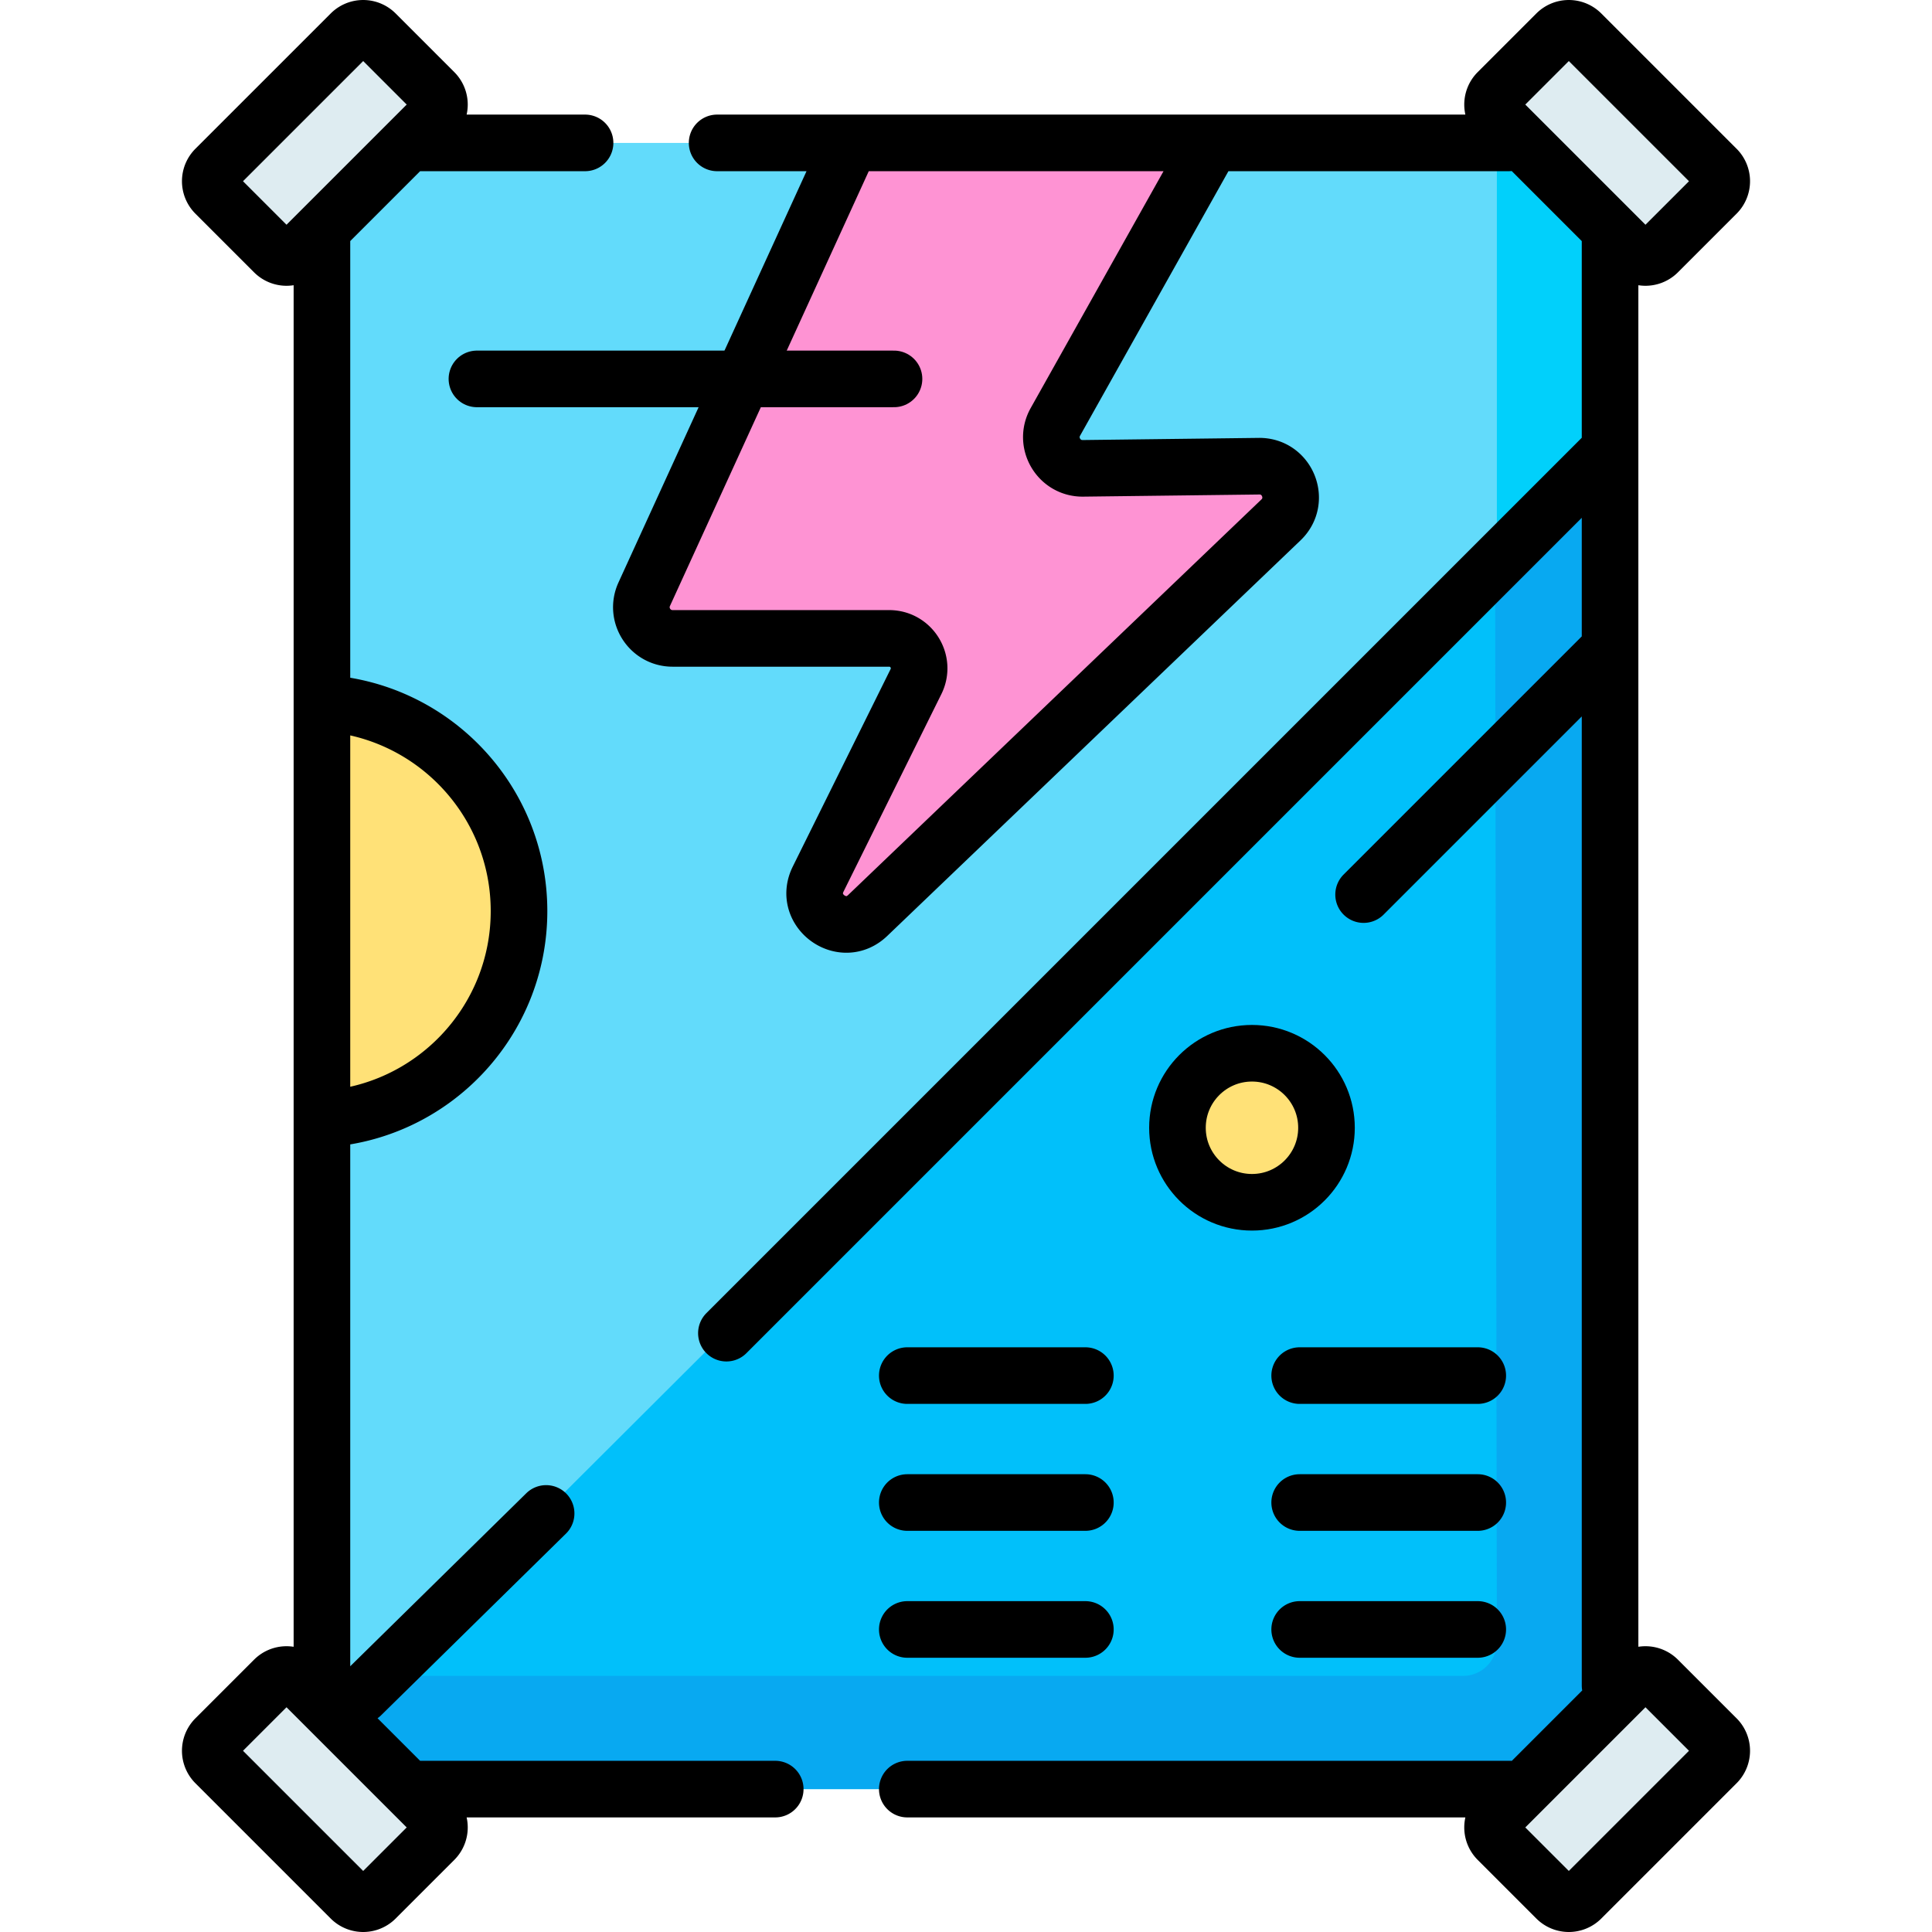 <svg xmlns="http://www.w3.org/2000/svg" version="1.1" xmlns:xlink="http://www.w3.org/1999/xlink" xmlns:svgjs="http://svgjs.com/svgjs" width="512" height="512" x="0" y="0" viewBox="0 0 512.001 512.001" style="enable-background:new 0 0 512 512" xml:space="preserve" class=""><g><path d="M417.716 474.133H94.285a8.968 8.968 0 0 1-8.968-8.968V46.836a8.968 8.968 0 0 1 8.968-8.968h323.432a8.968 8.968 0 0 1 8.968 8.968v418.329a8.969 8.969 0 0 1-8.969 8.968z" style="" fill="#62dbfb" data-original="#62dbfb"></path><path d="M417.716 37.867h-21.032v397.297a8.968 8.968 0 0 1-8.968 8.968h-302.4v21.032a8.968 8.968 0 0 0 8.968 8.968h323.432a8.968 8.968 0 0 0 8.968-8.968V46.836a8.968 8.968 0 0 0-8.968-8.969z" style="" fill="#01d0fb" data-original="#01d0fb"></path><path d="m86.089 458.846-.773 6.319a8.968 8.968 0 0 0 8.968 8.968h323.432a8.968 8.968 0 0 0 8.968-8.968l-.549-345.497L86.089 458.846z" style="" fill="#01c0fa" data-original="#01c0fa"></path><path d="m426.136 119.668-29.905 29.829.454 285.668a8.968 8.968 0 0 1-8.968 8.968H100.84l-14.75 14.713-.773 6.319a8.968 8.968 0 0 0 8.968 8.968h323.432a8.968 8.968 0 0 0 8.968-8.968l-.549-345.497z" style="" fill="#08a9f1" data-original="#08a9f1"></path><path d="M72.637 66.87 57.086 51.319a4.66 4.66 0 0 1 0-6.589L92.953 8.865a4.66 4.66 0 0 1 6.589 0l15.551 15.551a4.66 4.66 0 0 1 0 6.589L79.226 66.87a4.658 4.658 0 0 1-6.589 0zM439.363 66.87l15.551-15.551a4.66 4.66 0 0 0 0-6.589L419.048 8.865a4.66 4.66 0 0 0-6.589 0l-15.551 15.551a4.66 4.66 0 0 0 0 6.589l35.866 35.866a4.66 4.66 0 0 0 6.589-.001zM72.637 445.13l-15.551 15.551a4.66 4.66 0 0 0 0 6.589l35.866 35.866a4.66 4.66 0 0 0 6.589 0l15.551-15.551a4.66 4.66 0 0 0 0-6.589L79.226 445.13a4.66 4.66 0 0 0-6.589 0zM439.363 445.13l15.551 15.551a4.66 4.66 0 0 1 0 6.589l-35.866 35.866a4.66 4.66 0 0 1-6.589 0l-15.551-15.551a4.66 4.66 0 0 1 0-6.589l35.866-35.866a4.66 4.66 0 0 1 6.589 0z" style="" fill="#deecf1" data-original="#deecf1"></path><path d="m225.414 37.867-54.689 119.61c-2.503 5.475 1.498 11.705 7.519 11.705h57.395c5.882 0 9.717 6.179 7.106 11.45l-25.933 52.35c-4.109 8.295 6.437 16.043 13.124 9.642l109.53-104.836c5.42-5.187 1.684-14.33-5.817-14.239l-46.651.569c-6.363.078-10.424-6.761-7.311-12.311l41.469-73.941h-95.742z" style="" fill="#fe93d3" data-original="#fe93d3"></path><path d="M85.316 186.316v110.259c29.105-1.55 52.229-25.638 52.229-55.13 0-29.491-23.124-53.578-52.229-55.129z" style="" fill="#ffe177" data-original="#ffe177"></path><circle cx="331.786" cy="298.87" r="19.748" style="" fill="#ffe177" data-original="#ffe177"></circle><path d="M85.316 446.674V60.78M205.444 474.133H111.43M400.216 474.133H240.444M426.685 64.125v382.549M190.046 37.867h209.745M111.43 37.867h43.616M72.637 66.87 57.086 51.319a4.66 4.66 0 0 1 0-6.589L92.953 8.865a4.66 4.66 0 0 1 6.589 0l15.551 15.551a4.66 4.66 0 0 1 0 6.589L79.226 66.87a4.658 4.658 0 0 1-6.589 0zM439.363 66.87l15.551-15.551a4.66 4.66 0 0 0 0-6.589L419.048 8.865a4.66 4.66 0 0 0-6.589 0l-15.551 15.551a4.66 4.66 0 0 0 0 6.589l35.866 35.866a4.66 4.66 0 0 0 6.589-.001zM72.637 445.13l-15.551 15.551a4.66 4.66 0 0 0 0 6.589l35.866 35.866a4.66 4.66 0 0 0 6.589 0l15.551-15.551a4.66 4.66 0 0 0 0-6.589L79.226 445.13a4.66 4.66 0 0 0-6.589 0zM439.363 445.13l15.551 15.551a4.66 4.66 0 0 1 0 6.589l-35.866 35.866a4.66 4.66 0 0 1-6.589 0l-15.551-15.551a4.66 4.66 0 0 1 0-6.589l35.866-35.866a4.66 4.66 0 0 1 6.589 0zM225.414 37.867l-54.689 119.61c-2.503 5.475 1.498 11.705 7.519 11.705h57.395c5.882 0 9.717 6.179 7.106 11.45l-25.933 52.35c-4.109 8.295 6.437 16.043 13.124 9.642l109.53-104.836c5.42-5.187 1.684-14.33-5.817-14.239l-46.651.569c-6.363.078-10.424-6.761-7.311-12.311l41.469-73.941h-95.742zM426.136 119.668 192.504 353.3M426.136 172.306l-64.768 64.768M144.726 401.078l-48.969 48.125M344.426 364.547h47.191M344.426 398.184h47.191M344.426 431.821h47.191M240.444 364.547h47.192M240.444 398.184h47.192M240.444 431.821h47.192M85.316 186.316v110.259c29.105-1.55 52.229-25.638 52.229-55.13 0-29.491-23.124-53.578-52.229-55.129z" style="stroke-width:15;stroke-linecap:round;stroke-linejoin:round;stroke-miterlimit:10;" fill="none" stroke="#000000" stroke-width="15" stroke-linecap="round" stroke-linejoin="round" stroke-miterlimit="10" data-original="#000000"></path><circle cx="331.786" cy="298.87" r="19.748" style="stroke-width:15;stroke-linecap:round;stroke-linejoin:round;stroke-miterlimit:10;" fill="none" stroke="#000000" stroke-width="15" stroke-linecap="round" stroke-linejoin="round" stroke-miterlimit="10" data-original="#000000"></circle><path d="M126.391 100.414h110.531" style="stroke-width:15;stroke-linecap:round;stroke-linejoin:round;stroke-miterlimit:10;" fill="none" stroke="#000000" stroke-width="15" stroke-linecap="round" stroke-linejoin="round" stroke-miterlimit="10" data-original="#000000"></path></g></svg>